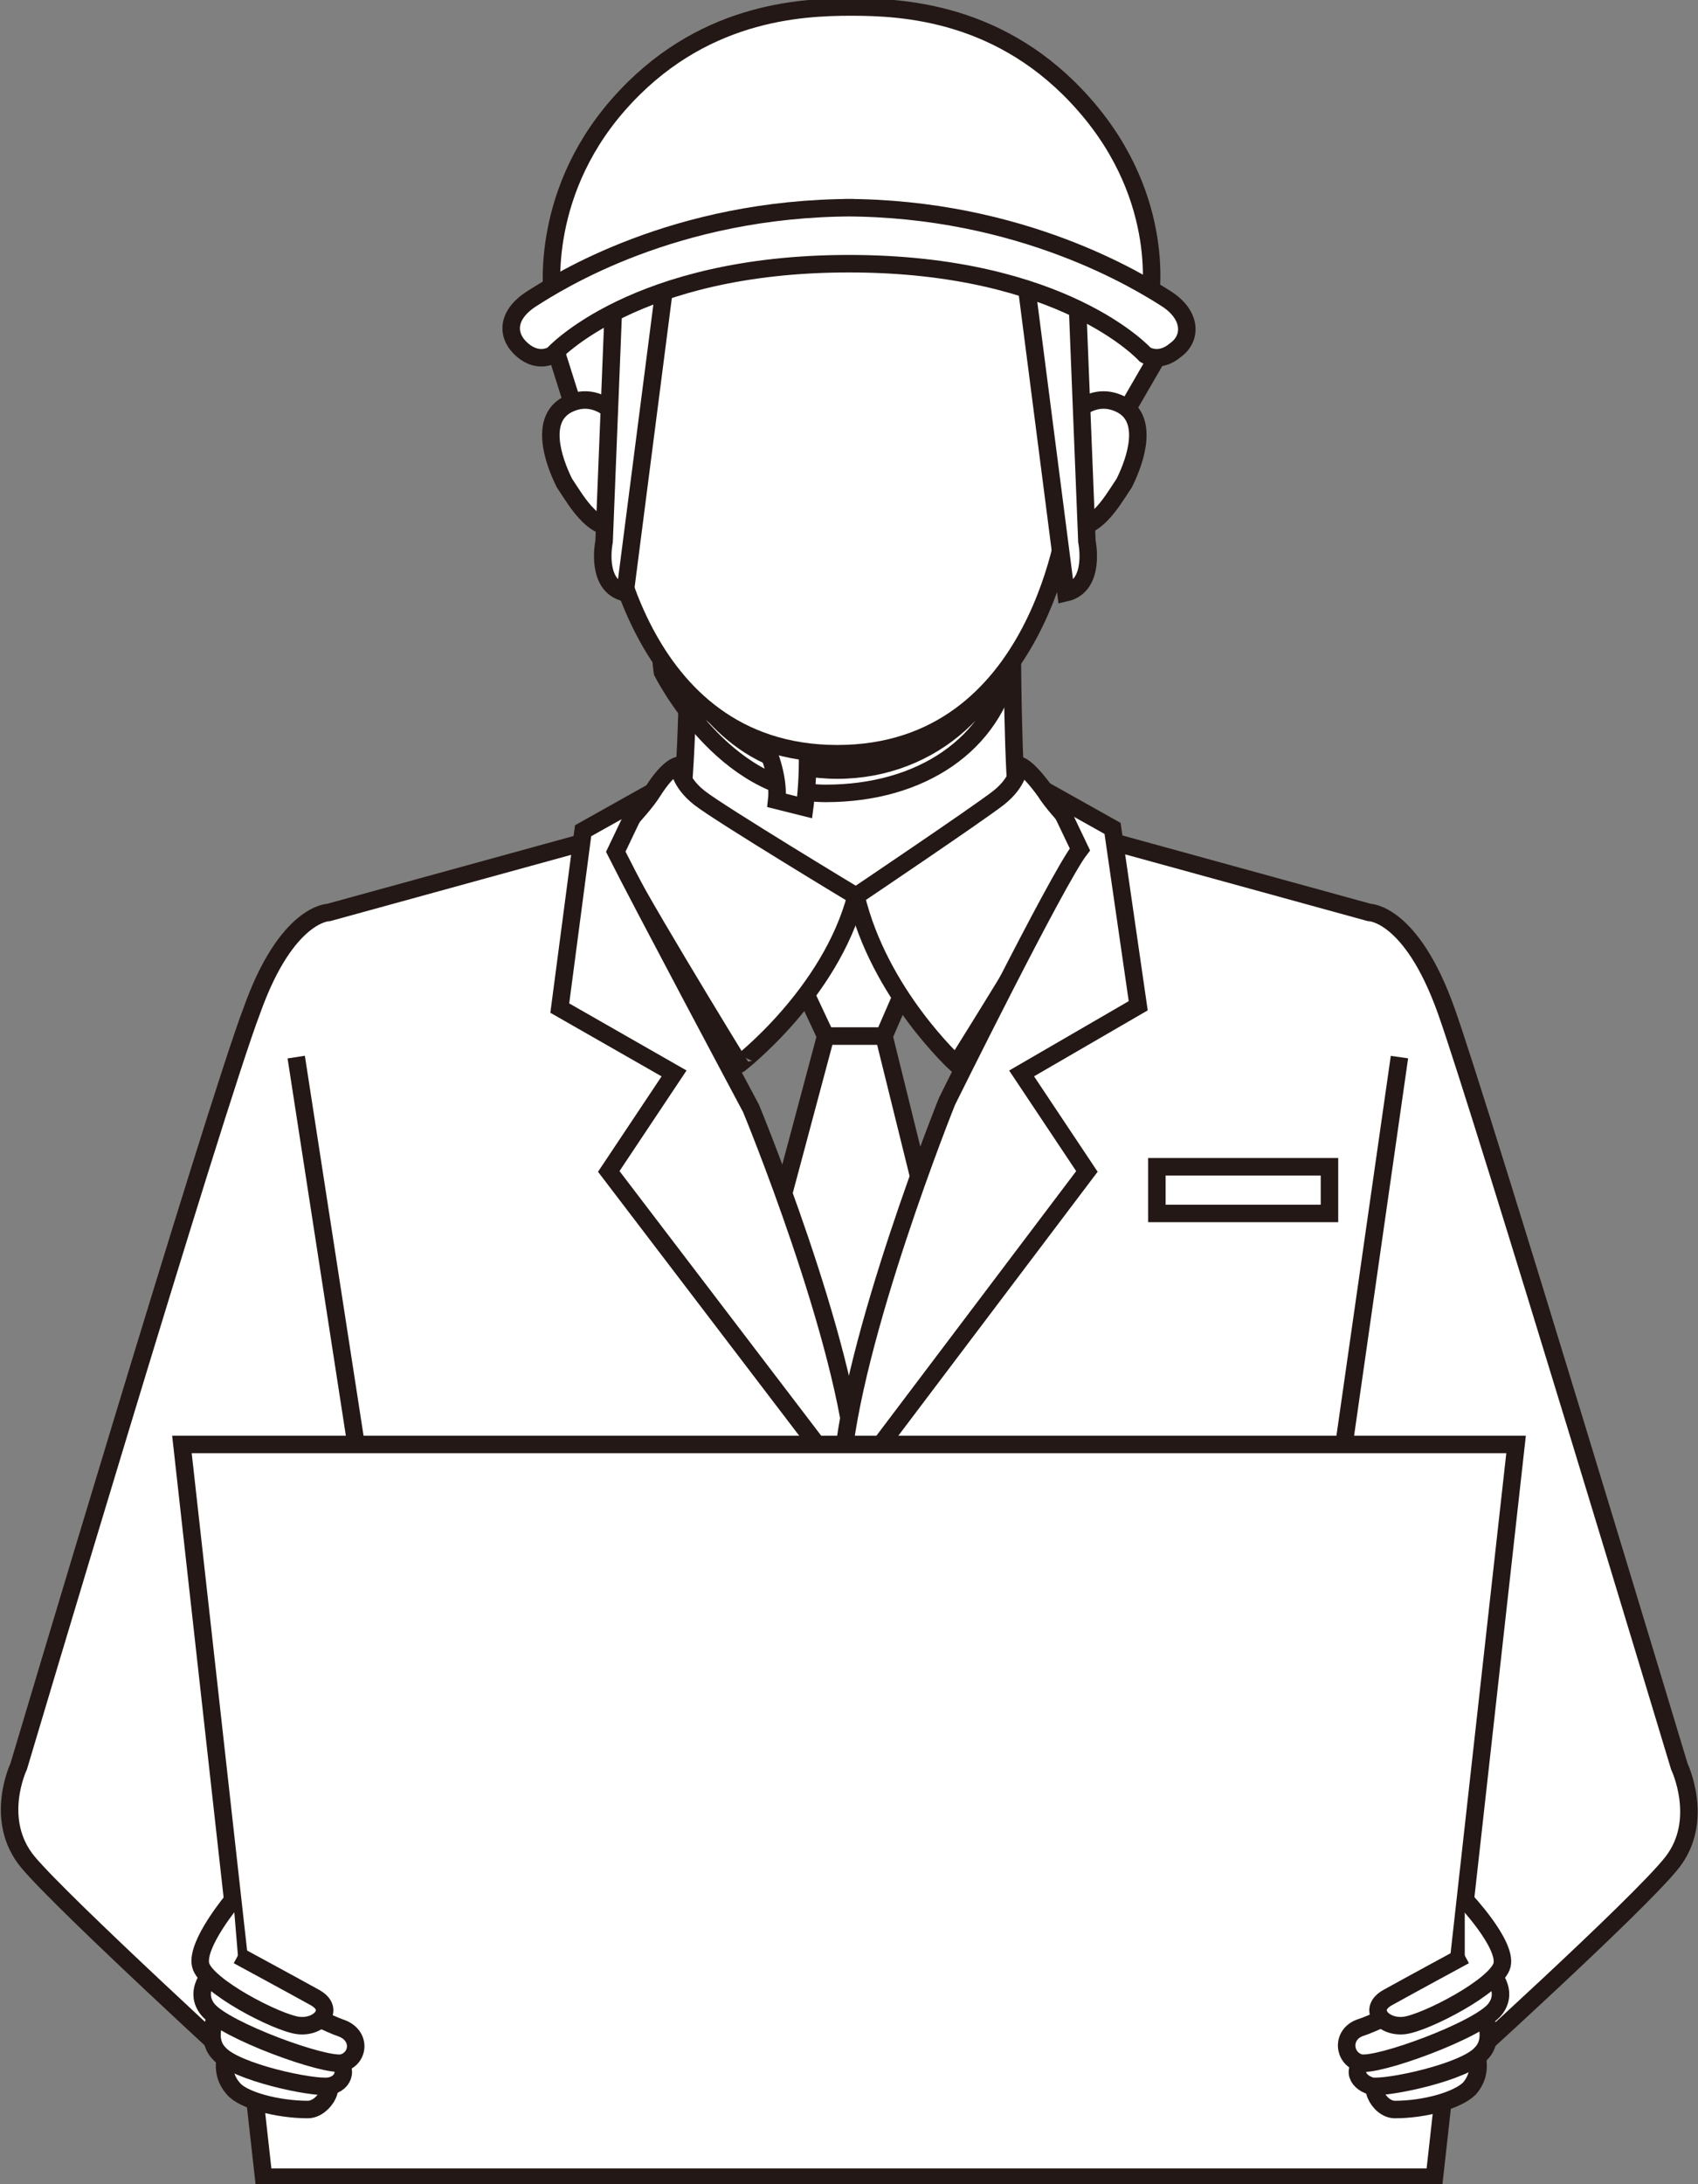 <?xml version="1.0" encoding="utf-8"?>
<!-- Generator: Adobe Illustrator 28.0.0, SVG Export Plug-In . SVG Version: 6.00 Build 0)  -->
<svg version="1.1" id="Layer_1" xmlns="http://www.w3.org/2000/svg" xmlns:xlink="http://www.w3.org/1999/xlink" x="0px" y="0px"
	 viewBox="0 0 72.8 93.6" style="enable-background:new 0 0 72.8 93.6;" xml:space="preserve">
<rect x="0" y="0" width="72.8" height="93.6" fill="#808080" stroke="none"/>
<style type="text/css">
	.st0{fill:#FFFFFF;stroke:#231815;stroke-width:0.75;stroke-miterlimit:10;}
	.st1{fill:none;stroke:#231815;stroke-width:0.75;stroke-miterlimit:10;}
</style>
<g>
	<path class="st0" d="M49.3,12.9c0,0,0.8-4.3-2.8-8.4c-3.5-4-7.8-4.2-10-4.2s-6.5,0.2-10,4.2s-2.8,8.4-2.8,8.4H49.3z"/>
	<path class="st0" d="M43.7,35.2c-0.3-1.9-0.3-7.7-0.3-7.7H29.5c0,0,0,5.8-0.4,7.7l7.2,4.2L43.7,35.2z"/>
	<path class="st0" d="M26.1,37.7v-1.9l-12,3.3c0,0-1.8,0-3.3,4.2c-1.6,4.2-10,32.4-10,32.4s-1.1,2.3,0.4,4.1s9.7,9.3,9.7,9.3h25.9
		V63L26.1,37.7z"/>
	<path class="st0" d="M46.7,37.7v-1.9l12,3.3c0,0,1.8,0,3.3,4.2s10,32.4,10,32.4s1.1,2.3-0.3,4.1c-1.4,1.8-9.7,9.3-9.7,9.3H36.1V63
		L46.7,37.7z"/>
	<path class="st0" d="M28.4,28.8c0,0,2.6,5.2,7,5.2c4.1,0,7.2-2.1,7.9-5.5c0,0,0.4-3.2,0.3-2.3C43.2,30,40,33,35.9,33s-6-3-7.1-5
		C28.1,26.8,28.4,28.8,28.4,28.8z"/>
	<path class="st0" d="M31.9,30.1c0,0,1.6,2.5,1.4,4.2l1.2,0.3c0,0,0.5-3.7-0.5-4.8C33,28.9,31.9,30.1,31.9,30.1z"/>
	<polygon class="st0" points="36.5,38.5 33.1,39.5 35.4,44.4 37.9,44.4 40.2,39.1 	"/>
	<path class="st0" d="M36.7,38.4c0,0-5.8-3.5-6.7-4.2c-0.9-0.7-0.9-1.4-0.9-1.4s-0.4,0-1.1,1.1c-0.7,1.1-1.8,1.8-1.6,2.6
		s5.3,9.1,5.3,9.1S35.6,42.6,36.7,38.4z"/>
	<polygon class="st0" points="37.9,44.4 35.4,44.4 33.1,53 34.1,59.6 36.5,61.4 39.4,58.5 40.2,53.7 	"/>
	<line class="st1" x1="12.7" y1="45.3" x2="19.5" y2="89.3"/>
	<path class="st0" d="M36.7,38.4c0,0,5.2-3.5,6.1-4.2s0.9-1.4,0.9-1.4s0.3,0,1.1,1.1c0.7,1.1,1.8,1.8,1.6,2.6S41,45.6,41,45.6
		S37.7,42.6,36.7,38.4z"/>
	<line class="st1" x1="60" y1="45.3" x2="53.8" y2="88.6"/>
	<rect x="49.6" y="50" class="st0" width="7.4" height="2"/>
	<path class="st0" d="M32.2,47.5c0,0-4.8-9-5.8-11l1.1-2.3L25,35.6L24,43.2l4.9,2.8l-2.8,4.2l10.6,13.9V63
		C36.3,57.4,32.2,47.5,32.2,47.5z"/>
	<path class="st0" d="M40.6,47.2c0,0,4.7-9.5,5.7-10.8l-1.1-2.3l2.5,1.4l1.1,7.6L43.8,46l2.8,4.2L36.1,64.1v-1.1
		C36.5,57.4,40.6,47.2,40.6,47.2z"/>
	<polygon class="st0" points="65,61.9 7.8,61.9 11.3,93.3 61.5,93.3 	"/>
	<g>
		<path class="st0" d="M63.2,87.8c0,0,0.5,0.9-0.2,1.7c-0.5,0.5-1.9,0.9-3.2,0.9c-0.7,0-1.3-1.2-0.5-1.4S63.2,87.8,63.2,87.8z"/>
		<path class="st0" d="M63.5,86.1c0,0,0.7,1.2,0,1.9c-0.7,0.8-4,1.5-4.7,1.4c-0.7-0.2-0.9-0.9,0-1.2C59.6,87.9,63.5,86.1,63.5,86.1z
			"/>
		<path class="st0" d="M63.7,84.3c0,0,1.1,0.9,0.4,1.8c-0.7,0.9-5.1,2.5-5.8,2.3c-0.7-0.2-0.8-1.2,0-1.5
			C59.3,86.6,63.7,84.3,63.7,84.3z"/>
		<path class="st0" d="M62.8,81.4c0,0,1.8,1.9,1.6,2.8c-0.2,0.9-3.3,2.5-4.2,2.6s-1.6-0.7-0.7-1.2s3.3-1.8,3.3-1.8"/>
	</g>
	<g>
		<path class="st0" d="M9.8,87.8c0,0-0.5,0.9,0.2,1.7c0.4,0.5,1.9,0.9,3.2,0.9c0.7,0,1.4-1.2,0.5-1.4C12.8,88.8,9.8,87.8,9.8,87.8z"
			/>
		<path class="st0" d="M9.4,86.1c0,0-0.7,1.2,0,1.9c0.7,0.8,4,1.5,4.7,1.4s0.9-0.9,0.1-1.2C13.4,87.9,9.4,86.1,9.4,86.1z"/>
		<path class="st0" d="M9.3,84.3c0,0-1.1,0.9-0.4,1.8s5.1,2.5,5.8,2.3c0.7-0.2,0.8-1.2-0.1-1.5C13.7,86.6,9.3,84.3,9.3,84.3z"/>
		<path class="st0" d="M10,81.4c0,0-1.6,1.9-1.4,2.8c0.2,0.9,3.3,2.5,4.2,2.6s1.6-0.7,0.7-1.2c-0.9-0.5-3.3-1.8-3.3-1.8"/>
	</g>
	<path class="st0" d="M45.8,21.9c0,0-1.1,10.4-9.9,10.4s-9.9-10.4-9.9-10.4l-2.4-7.6c0,0,2.3-4.2,12-4.2s14.6,4.2,14.6,4.2
		L45.8,21.9z"/>
	<path class="st0" d="M26.6,18c0,0-0.9-1.3-2.2-0.7s-0.7,2.4-0.2,3.4c0.6,0.9,1.3,2.2,2.6,1.9L26.6,18z"/>
	<path class="st0" d="M45.8,18c0,0,0.9-1.3,2.2-0.7s0.7,2.4,0.2,3.4c-0.6,0.9-1.3,2.2-2.6,1.9L45.8,18z"/>
	<path class="st0" d="M26.3,13.2l-0.4,10c0,0-0.4,1.9,0.9,2.2l1.7-13.2L26.3,13.2z"/>
	<path class="st0" d="M46.2,13.2l0.4,10c0,0,0.4,1.9-0.9,2.2l-1.7-13.2L46.2,13.2z"/>
	<path class="st0" d="M36.2,8.9c7.6,0,12.7,3.2,13.8,3.9c1.1,0.7,1.1,1.7,0.4,2.2c-0.7,0.6-1.3,0.2-1.3,0.2s-3.5-3.9-12.7-3.9
		s-12.7,3.9-12.7,3.9s-0.6,0.4-1.3-0.2c-0.7-0.6-0.7-1.5,0.4-2.2c1.1-0.7,6.1-3.9,13.8-3.9C36.5,8.9,36.2,8.9,36.2,8.9z"/>
</g>
</svg>
